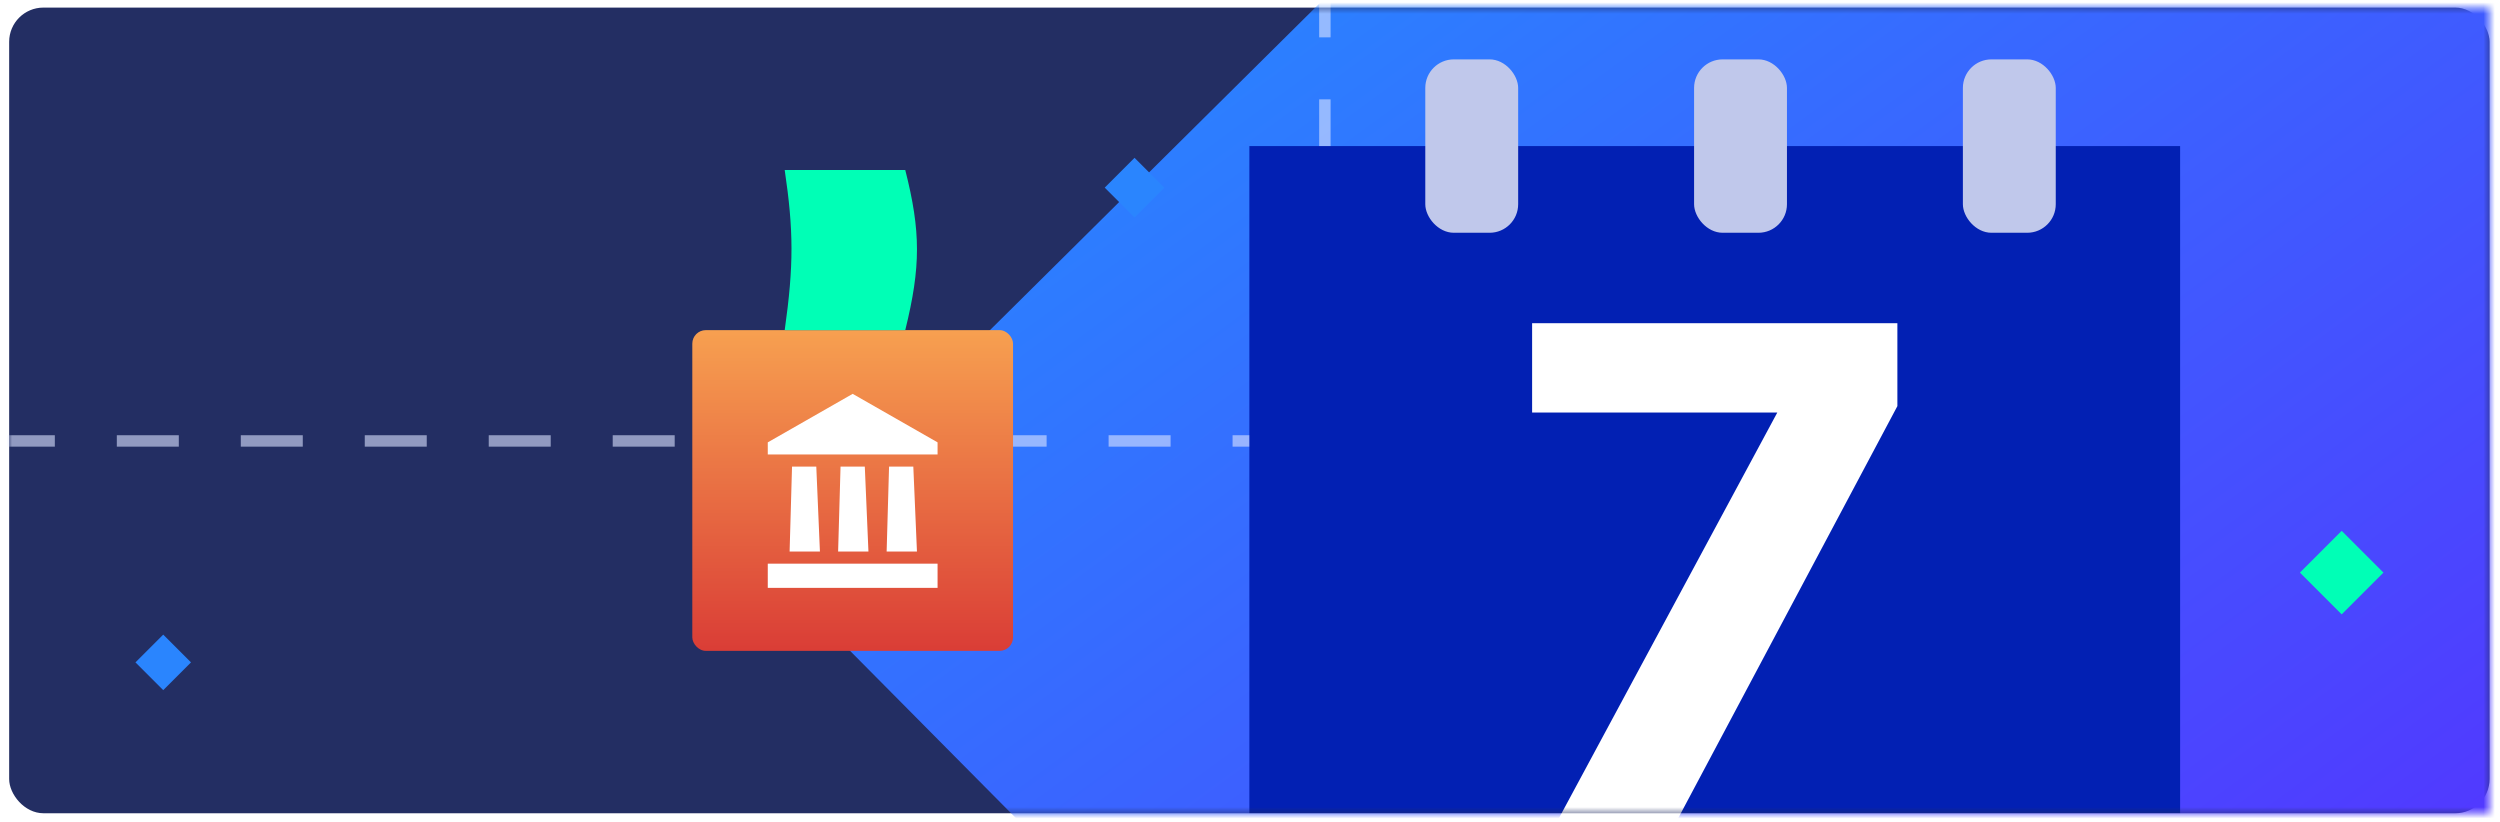 <svg width="438" height="144" viewBox="0 0 438 144" fill="none" xmlns="http://www.w3.org/2000/svg"><g filter="url(#filter0_d)"><rect x="1" y="0.424" width="434.571" height="141.152" rx="6" fill="#232E63"/><mask id="mask0" mask-type="alpha" maskUnits="userSpaceOnUse" x="1" y="0" width="435" height="142"><rect x="1" y="0.424" width="434.571" height="141.152" fill="#323D75"/></mask><g mask="url(#mask0)"><rect x="132.384" y="97.041" width="284.883" height="284.883" transform="rotate(-44.754 132.384 97.041)" fill="url(#paint0_linear)"/><path opacity="0.6" d="M-67.017 76.347H231.515V-117.246" stroke="#DBE2FF" stroke-width="2" stroke-dasharray="10.86 10.86"/><rect x="218.285" y="24.686" width="163.068" height="116.89" fill="url(#paint1_linear)"/><rect x="249.107" y="9.497" width="16.271" height="30.377" rx="5" fill="#C0C8EB"/><rect x="296.2" y="9.497" width="16.271" height="30.377" rx="5" fill="#C0C8EB"/><rect x="343.294" y="9.497" width="16.271" height="30.377" rx="5" fill="#C0C8EB"/><path d="M331.817 55.718V70.246L292.118 144.885H271.204L310.778 71.373H267.822V55.718H331.817Z" fill="white"/><rect x="120.688" y="56.932" width="56.192" height="56.192" rx="2.367" fill="url(#paint2_linear)"/><path d="M148.784 68.096L133.91 76.596V78.721H163.658V76.596L148.784 68.096ZM138.16 80.846L137.735 95.72H143.047L142.41 80.846H138.16ZM146.659 80.846L146.234 95.72H151.547L150.909 80.846H146.659ZM155.159 80.846L154.734 95.72H160.046L159.409 80.846H155.159ZM133.91 102.094H163.658V97.844H133.91V102.094Z" fill="white"/><path d="M136.876 28.876H157.997C160.723 39.622 160.744 45.789 157.997 56.932H136.876C138.488 45.546 138.434 39.421 136.876 28.876Z" fill="#00FFB6"/><rect x="409.659" y="92.097" width="10.348" height="10.348" transform="rotate(45 409.659 92.097)" fill="#00FFB6"/><rect x="198.167" y="26.742" width="7.389" height="7.389" transform="rotate(45 198.167 26.742)" fill="#2A85FE"/><rect x="27.992" y="110.278" width="6.88" height="6.88" transform="rotate(45 27.992 110.278)" fill="#2A85FE"/></g></g><defs><linearGradient id="paint0_linear" x1="373.803" y1="-6.126" x2="303.413" y2="461.176" gradientUnits="userSpaceOnUse"><stop offset="0.092" stop-color="#2095FF"/><stop offset="1" stop-color="#6416FF"/></linearGradient><linearGradient id="paint1_linear" x1="218.285" y1="24.686" x2="351.747" y2="71.739" gradientUnits="userSpaceOnUse"><stop stop-color="#0220B3"/><stop offset="1" stop-color="#0220B3"/></linearGradient><linearGradient id="paint2_linear" x1="148.785" y1="56.932" x2="148.785" y2="113.125" gradientUnits="userSpaceOnUse"><stop stop-color="#F7A050"/><stop offset="1" stop-color="#DA3D36"/></linearGradient><filter id="filter0_d" x="0.396" y="0.122" width="436.988" height="143.568" filterUnits="userSpaceOnUse" color-interpolation-filters="sRGB"><feFlood flood-opacity="0" result="BackgroundImageFix"/><feColorMatrix in="SourceAlpha" type="matrix" values="0 0 0 0 0 0 0 0 0 0 0 0 0 0 0 0 0 0 127 0"/><feOffset dx="0.604" dy="0.906"/><feGaussianBlur stdDeviation="0.604"/><feColorMatrix type="matrix" values="0 0 0 0 0 0 0 0 0 0 0 0 0 0 0 0 0 0 0.35 0"/><feBlend mode="normal" in2="BackgroundImageFix" result="effect1_dropShadow"/><feBlend mode="normal" in="SourceGraphic" in2="effect1_dropShadow" result="shape"/></filter></defs></svg>
